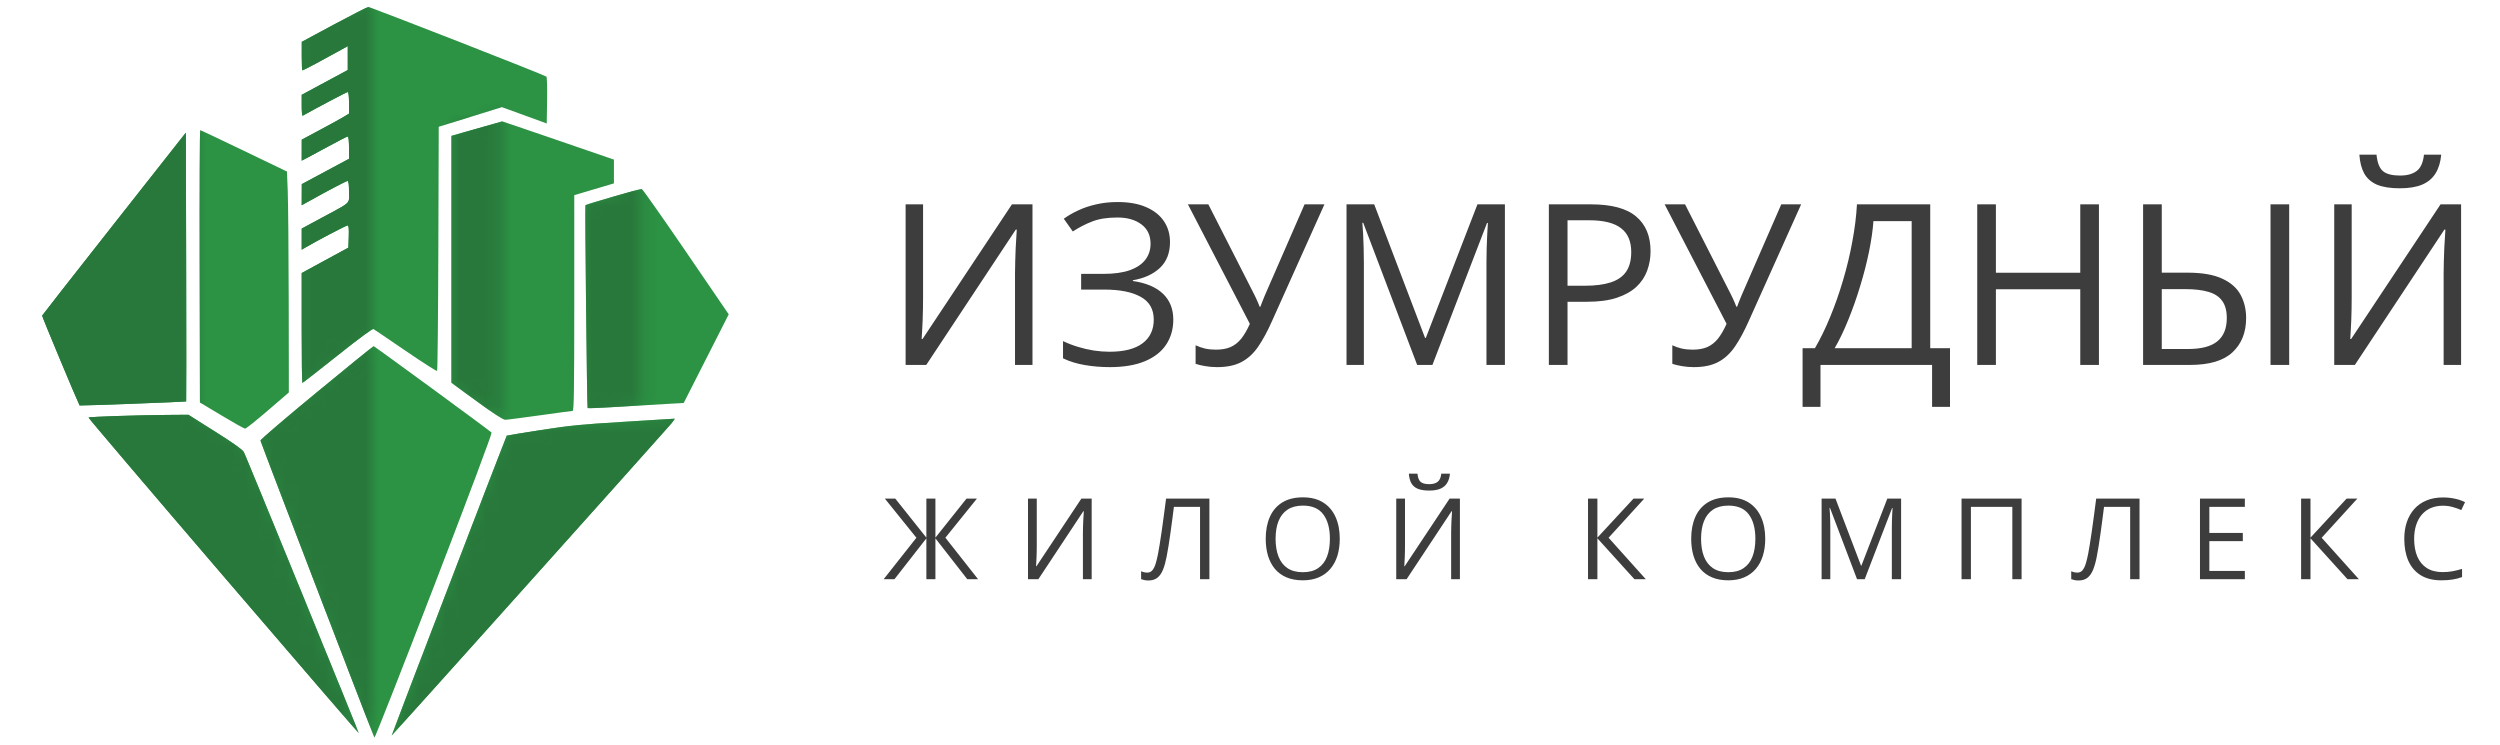 <?xml version="1.0" encoding="UTF-8"?> <svg xmlns="http://www.w3.org/2000/svg" width="188" height="56" viewBox="0 0 188 56" fill="none"> <path fill-rule="evenodd" clip-rule="evenodd" d="M27.695 0.528C27.695 0.528 27.695 0.528 27.694 0.528C27.612 0.533 26.453 1.124 25.118 1.842L22.69 3.147L22.688 4.222C22.686 4.813 22.712 5.296 22.746 5.296C22.801 5.296 24.457 4.413 25.645 3.749L26.15 3.467V4.367V5.267L24.418 6.199L22.685 7.131V7.939C22.685 8.383 22.718 8.728 22.757 8.706C23.736 8.151 26.071 6.92 26.145 6.92C26.207 6.92 26.246 7.229 26.246 7.731V8.542L25.885 8.765C25.687 8.888 24.886 9.329 24.106 9.745L22.688 10.503L22.687 11.293L22.685 12.084L22.995 11.925C23.165 11.838 23.924 11.428 24.682 11.015C25.44 10.602 26.102 10.264 26.153 10.264C26.206 10.264 26.246 10.627 26.246 11.104V11.943L24.469 12.895L22.692 13.847L22.689 14.642L22.685 15.437L23.191 15.155C24.677 14.324 26.042 13.608 26.137 13.608C26.209 13.608 26.246 13.881 26.246 14.421C26.246 14.75 26.275 14.937 26.218 15.092C26.11 15.387 25.694 15.568 24.187 16.381L22.686 17.19L22.686 17.986L22.685 18.782L22.998 18.596C23.761 18.142 26.034 16.951 26.138 16.951C26.221 16.951 26.246 17.186 26.226 17.787L26.198 18.623L24.442 19.577L22.685 20.531V24.664C22.685 26.937 22.709 28.797 22.738 28.797C22.768 28.797 23.957 27.869 25.381 26.735C27.07 25.39 28.014 24.698 28.095 24.745C28.163 24.784 29.25 25.523 30.51 26.387C31.771 27.251 32.832 27.928 32.868 27.892C32.905 27.856 32.947 23.71 32.962 18.68L32.991 9.534L35.368 8.795L37.746 8.056L39.43 8.671L41.115 9.285L41.141 7.561C41.155 6.612 41.134 5.804 41.093 5.764C40.968 5.644 27.878 0.528 27.695 0.528ZM3.168 23.736C3.168 23.835 5.744 30.006 5.987 30.49C6.001 30.518 13.969 30.218 14 30.189C14.014 30.176 14.014 25.623 14 20.07L13.976 9.974L8.587 16.817C5.622 20.58 3.184 23.694 3.168 23.736C3.168 23.736 3.168 23.736 3.168 23.736ZM33.945 10.216L35.846 9.678C36.891 9.382 37.753 9.135 37.761 9.129C37.769 9.123 39.414 9.681 41.418 10.37C43.421 11.059 45.309 11.707 45.614 11.812L46.167 12.001V12.894V13.787L45.373 14.025C44.936 14.155 44.265 14.355 43.881 14.47L43.184 14.677V22.788C43.184 29.213 43.159 30.899 43.063 30.9C42.997 30.901 41.882 31.051 40.585 31.234C39.288 31.418 38.119 31.567 37.987 31.565C37.831 31.563 37.078 31.073 35.846 30.172L33.945 28.781V19.499V10.216ZM15.034 30.266L15.01 20.026C14.996 14.394 15.018 9.788 15.058 9.79C15.098 9.792 16.581 10.492 18.355 11.347L21.578 12.899L21.638 14.424C21.67 15.262 21.702 19 21.708 22.731L21.719 29.514L20.137 30.875C19.268 31.624 18.5 32.235 18.431 32.233C18.363 32.231 17.57 31.788 16.67 31.248L15.034 30.266ZM44.023 15.43C44.039 15.407 44.972 15.12 46.096 14.793C47.22 14.465 48.193 14.204 48.257 14.213C48.321 14.222 49.82 16.346 51.587 18.933L54.8 23.638L53.107 26.972L51.414 30.306L50.306 30.367C48.56 30.463 47.78 30.509 45.944 30.622C45.001 30.68 44.211 30.709 44.188 30.686C44.142 30.64 43.978 15.494 44.023 15.43ZM19.586 33.129C19.57 33.069 21.463 31.448 23.792 29.528C26.121 27.608 28.058 26.035 28.098 26.032C28.158 26.028 36.714 32.295 36.967 32.529C37.017 32.575 35.194 37.438 32.638 44.075C30.209 50.38 28.192 55.509 28.156 55.471C28.098 55.412 19.661 33.414 19.586 33.129ZM6.657 31.397C6.682 31.372 7.646 31.322 8.799 31.284C9.953 31.247 11.632 31.211 12.532 31.203L14.168 31.19L16.189 32.464C17.544 33.319 18.252 33.822 18.337 33.994C18.552 34.425 27.008 55.109 26.98 55.136C26.967 55.15 22.378 49.824 16.784 43.301C11.189 36.779 6.633 31.422 6.657 31.397ZM40.681 32.339C42.87 31.995 43.758 31.907 46.937 31.718C48.975 31.597 50.678 31.492 50.722 31.485C50.766 31.478 50.658 31.642 50.482 31.85C49.892 32.545 29.47 55.332 29.451 55.316C29.429 55.299 38.065 32.793 38.106 32.76C38.12 32.749 39.279 32.559 40.681 32.339Z" fill="#2C9344"></path> <mask id="mask0_48_5201" style="mask-type:alpha" maskUnits="userSpaceOnUse" x="0" y="0" width="53" height="56"> <path d="M0 3.698H14.793V31.17L18.491 33.283L27.472 56L0 31.17V3.698Z" fill="#D9D9D9"></path> <path d="M38.036 32.225L52.3 31.169L51.772 41.735L29.055 55.999L38.036 32.225Z" fill="#D9D9D9"></path> <path d="M43.848 15.32L48.285 13.623V30.64L43.848 31.169V15.32Z" fill="#D9D9D9"></path> <path d="M33.812 9.619L37.722 8.451V31.697L33.812 29.055V9.619Z" fill="#D9D9D9"></path> <path d="M22.188 1.697L27.999 0V25.358L22.188 29.447V1.697Z" fill="#D9D9D9"></path> <path d="M19.02 32.754L28.001 25.608V55.999L26.944 53.358L19.02 32.754Z" fill="#D9D9D9"></path> </mask> <g mask="url(#mask0_48_5201)"> <path fill-rule="evenodd" clip-rule="evenodd" d="M27.695 0.528C27.695 0.528 27.695 0.528 27.694 0.528C27.612 0.533 26.453 1.124 25.118 1.842L22.69 3.147L22.688 4.222C22.686 4.813 22.712 5.296 22.746 5.296C22.801 5.296 24.457 4.413 25.645 3.749L26.15 3.467V4.367V5.267L24.418 6.199L22.685 7.131V7.939C22.685 8.383 22.718 8.728 22.757 8.706C23.736 8.151 26.071 6.92 26.145 6.92C26.207 6.92 26.246 7.229 26.246 7.731V8.542L25.885 8.765C25.687 8.888 24.886 9.329 24.106 9.745L22.688 10.503L22.687 11.293L22.685 12.084L22.995 11.925C23.165 11.838 23.924 11.428 24.682 11.015C25.44 10.602 26.102 10.264 26.153 10.264C26.206 10.264 26.246 10.627 26.246 11.104V11.943L24.469 12.895L22.692 13.847L22.689 14.642L22.685 15.437L23.191 15.155C24.677 14.324 26.042 13.608 26.137 13.608C26.209 13.608 26.246 13.881 26.246 14.421C26.246 14.75 26.275 14.937 26.218 15.092C26.11 15.387 25.694 15.568 24.187 16.381L22.686 17.19L22.686 17.986L22.685 18.782L22.998 18.596C23.761 18.142 26.034 16.951 26.138 16.951C26.221 16.951 26.246 17.186 26.226 17.787L26.198 18.623L24.442 19.577L22.685 20.531V24.664C22.685 26.937 22.709 28.797 22.738 28.797C22.768 28.797 23.957 27.869 25.381 26.735C27.07 25.39 28.014 24.698 28.095 24.745C28.163 24.784 29.25 25.523 30.51 26.387C31.771 27.251 32.832 27.928 32.868 27.892C32.905 27.856 32.947 23.71 32.962 18.68L32.991 9.534L35.368 8.795L37.746 8.056L39.43 8.671L41.115 9.285L41.141 7.561C41.155 6.612 41.134 5.804 41.093 5.764C40.968 5.644 27.878 0.528 27.695 0.528ZM3.168 23.736C3.168 23.835 5.744 30.006 5.987 30.49C6.001 30.518 13.969 30.218 14 30.189C14.014 30.176 14.014 25.623 14 20.07L13.976 9.974L8.587 16.817C5.622 20.58 3.184 23.694 3.168 23.736C3.168 23.736 3.168 23.736 3.168 23.736ZM33.945 10.216L35.846 9.678C36.891 9.382 37.753 9.135 37.761 9.129C37.769 9.123 39.414 9.681 41.418 10.37C43.421 11.059 45.309 11.707 45.614 11.812L46.167 12.001V12.894V13.787L45.373 14.025C44.936 14.155 44.265 14.355 43.881 14.47L43.184 14.677V22.788C43.184 29.213 43.159 30.899 43.063 30.9C42.997 30.901 41.882 31.051 40.585 31.234C39.288 31.418 38.119 31.567 37.987 31.565C37.831 31.563 37.078 31.073 35.846 30.172L33.945 28.781V19.499V10.216ZM15.034 30.266L15.01 20.026C14.996 14.394 15.018 9.788 15.058 9.79C15.098 9.792 16.581 10.492 18.355 11.347L21.578 12.899L21.638 14.424C21.67 15.262 21.702 19 21.708 22.731L21.719 29.514L20.137 30.875C19.268 31.624 18.5 32.235 18.431 32.233C18.363 32.231 17.57 31.788 16.67 31.248L15.034 30.266ZM44.023 15.43C44.039 15.407 44.972 15.12 46.096 14.793C47.22 14.465 48.193 14.204 48.257 14.213C48.321 14.222 49.82 16.346 51.587 18.933L54.8 23.638L53.107 26.972L51.414 30.306L50.306 30.367C48.56 30.463 47.78 30.509 45.944 30.622C45.001 30.68 44.211 30.709 44.188 30.686C44.142 30.64 43.978 15.494 44.023 15.43ZM19.586 33.129C19.57 33.069 21.463 31.448 23.792 29.528C26.121 27.608 28.058 26.035 28.098 26.032C28.158 26.028 36.714 32.295 36.967 32.529C37.017 32.575 35.194 37.438 32.638 44.075C30.209 50.38 28.192 55.509 28.156 55.471C28.098 55.412 19.661 33.414 19.586 33.129ZM6.657 31.397C6.682 31.372 7.646 31.322 8.799 31.284C9.953 31.247 11.632 31.211 12.532 31.203L14.168 31.19L16.189 32.464C17.544 33.319 18.252 33.822 18.337 33.994C18.552 34.425 27.008 55.109 26.98 55.136C26.967 55.15 22.378 49.824 16.784 43.301C11.189 36.779 6.633 31.422 6.657 31.397ZM40.681 32.339C42.87 31.995 43.758 31.907 46.937 31.718C48.975 31.597 50.678 31.492 50.722 31.485C50.766 31.478 50.658 31.642 50.482 31.85C49.892 32.545 29.47 55.332 29.451 55.316C29.429 55.299 38.065 32.793 38.106 32.76C38.12 32.749 39.279 32.559 40.681 32.339Z" fill="#28783B"></path> </g> <path d="M68.102 15.366H69.415V22.346C69.415 22.61 69.413 22.899 69.407 23.213C69.402 23.522 69.394 23.824 69.382 24.122C69.371 24.419 69.358 24.689 69.341 24.931C69.33 25.174 69.319 25.361 69.308 25.493H69.374L76.098 15.366H77.643V27.442H76.329V20.545C76.329 20.253 76.335 19.945 76.346 19.62C76.357 19.29 76.368 18.97 76.379 18.662C76.395 18.354 76.412 18.078 76.428 17.836C76.445 17.588 76.456 17.398 76.461 17.266H76.387L69.655 27.442H68.102V15.366ZM87.984 18.199C87.984 19.02 87.731 19.67 87.224 20.149C86.718 20.622 86.04 20.931 85.192 21.074V21.132C86.184 21.275 86.938 21.594 87.456 22.09C87.973 22.585 88.232 23.235 88.232 24.039C88.232 24.75 88.053 25.375 87.695 25.914C87.343 26.448 86.811 26.864 86.101 27.162C85.391 27.459 84.507 27.608 83.45 27.608C82.794 27.608 82.169 27.555 81.574 27.451C80.98 27.352 80.434 27.184 79.939 26.947V25.65C80.28 25.815 80.649 25.958 81.046 26.079C81.442 26.201 81.844 26.294 82.252 26.36C82.665 26.421 83.058 26.451 83.433 26.451C84.523 26.451 85.349 26.242 85.911 25.823C86.478 25.399 86.762 24.805 86.762 24.039C86.762 23.252 86.434 22.679 85.779 22.321C85.129 21.958 84.215 21.776 83.037 21.776H81.302V20.595H82.979C83.772 20.595 84.43 20.504 84.953 20.322C85.476 20.135 85.867 19.873 86.126 19.537C86.39 19.196 86.522 18.794 86.522 18.331C86.522 17.698 86.291 17.211 85.828 16.869C85.371 16.528 84.774 16.357 84.036 16.357C83.27 16.357 82.637 16.456 82.136 16.655C81.635 16.847 81.148 17.098 80.674 17.406L79.997 16.448C80.316 16.217 80.68 16.008 81.087 15.82C81.495 15.628 81.946 15.476 82.442 15.366C82.937 15.25 83.472 15.193 84.044 15.193C84.898 15.193 85.616 15.322 86.2 15.581C86.784 15.834 87.227 16.187 87.53 16.638C87.833 17.09 87.984 17.61 87.984 18.199ZM99.598 15.366L95.666 24.122C95.325 24.893 94.978 25.537 94.625 26.055C94.273 26.572 93.855 26.96 93.37 27.219C92.885 27.478 92.271 27.608 91.528 27.608C91.209 27.608 90.911 27.583 90.636 27.533C90.366 27.489 90.124 27.431 89.909 27.36V25.964C90.129 26.068 90.366 26.151 90.619 26.212C90.878 26.267 91.151 26.294 91.437 26.294C91.861 26.294 92.225 26.231 92.527 26.104C92.83 25.972 93.097 25.766 93.329 25.485C93.56 25.198 93.78 24.821 93.989 24.353L89.331 15.366H90.867L94.303 22.115C94.347 22.197 94.394 22.294 94.444 22.404C94.493 22.508 94.543 22.619 94.592 22.734C94.642 22.844 94.686 22.954 94.725 23.064H94.782C94.815 22.982 94.851 22.886 94.89 22.775C94.934 22.665 94.978 22.555 95.022 22.445C95.066 22.335 95.105 22.241 95.138 22.164L98.103 15.366H99.598ZM106.57 27.442L102.514 16.754H102.448C102.47 16.98 102.489 17.255 102.506 17.58C102.522 17.905 102.536 18.26 102.547 18.645C102.558 19.025 102.563 19.413 102.563 19.81V27.442H101.258V15.366H103.34L107.164 25.41H107.222L111.104 15.366H113.169V27.442H111.782V19.711C111.782 19.353 111.787 18.995 111.798 18.637C111.809 18.274 111.823 17.932 111.84 17.613C111.856 17.288 111.873 17.007 111.889 16.77H111.823L107.718 27.442H106.57ZM119.629 15.366C121.187 15.366 122.324 15.672 123.04 16.283C123.762 16.889 124.122 17.759 124.122 18.893C124.122 19.405 124.037 19.893 123.866 20.355C123.701 20.812 123.431 21.217 123.057 21.569C122.682 21.916 122.19 22.192 121.578 22.395C120.973 22.594 120.229 22.693 119.348 22.693H117.878V27.442H116.474V15.366H119.629ZM119.497 16.564H117.878V21.487H119.191C119.962 21.487 120.604 21.404 121.116 21.239C121.633 21.074 122.022 20.807 122.28 20.438C122.539 20.063 122.669 19.568 122.669 18.951C122.669 18.147 122.413 17.549 121.9 17.159C121.388 16.762 120.587 16.564 119.497 16.564ZM135.447 15.366L131.515 24.122C131.174 24.893 130.827 25.537 130.474 26.055C130.122 26.572 129.704 26.96 129.219 27.219C128.734 27.478 128.12 27.608 127.377 27.608C127.058 27.608 126.76 27.583 126.485 27.533C126.215 27.489 125.973 27.431 125.758 27.36V25.964C125.978 26.068 126.215 26.151 126.468 26.212C126.727 26.267 127 26.294 127.286 26.294C127.71 26.294 128.074 26.231 128.376 26.104C128.679 25.972 128.946 25.766 129.178 25.485C129.409 25.198 129.629 24.821 129.838 24.353L125.18 15.366H126.716L130.152 22.115C130.196 22.197 130.243 22.294 130.293 22.404C130.342 22.508 130.392 22.619 130.441 22.734C130.491 22.844 130.535 22.954 130.574 23.064H130.631C130.664 22.982 130.7 22.886 130.739 22.775C130.783 22.665 130.827 22.555 130.871 22.445C130.915 22.335 130.954 22.241 130.987 22.164L133.952 15.366H135.447ZM145.153 15.366V26.187H146.64V30.598H145.293V27.442H136.901V30.598H135.554V26.187H136.48C136.893 25.482 137.278 24.692 137.636 23.816C137.999 22.935 138.322 22.015 138.602 21.057C138.889 20.094 139.12 19.127 139.296 18.158C139.478 17.189 139.594 16.258 139.643 15.366H145.153ZM143.757 16.63H140.882C140.833 17.313 140.723 18.075 140.552 18.918C140.381 19.755 140.161 20.614 139.891 21.495C139.627 22.376 139.329 23.221 138.999 24.031C138.674 24.84 138.33 25.559 137.966 26.187H143.757V16.63ZM157.84 27.442H156.436V21.751H150.092V27.442H148.688V15.366H150.092V20.512H156.436V15.366H157.84V27.442ZM161.161 27.442V15.366H162.565V20.504H164.498C165.588 20.504 166.456 20.652 167.1 20.95C167.744 21.242 168.207 21.646 168.488 22.164C168.768 22.676 168.909 23.26 168.909 23.915C168.909 24.995 168.567 25.854 167.885 26.492C167.207 27.126 166.142 27.442 164.688 27.442H161.161ZM162.565 26.245H164.548C165.544 26.245 166.277 26.052 166.745 25.666C167.218 25.281 167.455 24.697 167.455 23.915C167.455 23.37 167.339 22.941 167.108 22.627C166.882 22.307 166.538 22.082 166.076 21.949C165.619 21.812 165.04 21.743 164.341 21.743H162.565V26.245ZM170.743 27.442V15.366H172.147V27.442H170.743ZM175.534 15.366H176.847V22.346C176.847 22.61 176.844 22.899 176.839 23.213C176.833 23.522 176.825 23.824 176.814 24.122C176.803 24.419 176.789 24.689 176.773 24.931C176.762 25.174 176.751 25.361 176.739 25.493H176.806L183.529 15.366H185.074V27.442H183.761V20.545C183.761 20.253 183.766 19.945 183.777 19.62C183.788 19.29 183.799 18.97 183.81 18.662C183.827 18.354 183.843 18.078 183.86 17.836C183.876 17.588 183.887 17.398 183.893 17.266H183.818L177.086 27.442H175.534V15.366ZM183.579 11.633C183.529 12.189 183.389 12.654 183.158 13.028C182.932 13.403 182.599 13.687 182.158 13.879C181.718 14.066 181.153 14.16 180.465 14.16C179.754 14.16 179.182 14.069 178.747 13.887C178.317 13.7 177.998 13.419 177.789 13.045C177.585 12.671 177.464 12.2 177.425 11.633H178.714C178.774 12.238 178.937 12.651 179.201 12.871C179.465 13.092 179.895 13.202 180.49 13.202C181.018 13.202 181.434 13.086 181.737 12.855C182.04 12.624 182.221 12.216 182.282 11.633H183.579Z" fill="#3D3D3D"></path> <path d="M68.913 40.439L66.541 37.495H67.325L69.663 40.431V37.495H70.343V40.431L72.682 37.495H73.465L71.094 40.435L73.552 43.557H72.74L70.343 40.484V43.557H69.663V40.484L67.263 43.557H66.45L68.913 40.439ZM77.306 37.495H77.965V40.999C77.965 41.131 77.964 41.276 77.961 41.434C77.958 41.589 77.954 41.741 77.948 41.89C77.943 42.039 77.936 42.175 77.928 42.296C77.922 42.418 77.917 42.512 77.911 42.578H77.944L81.319 37.495H82.094V43.557H81.435V40.095C81.435 39.948 81.438 39.794 81.443 39.63C81.449 39.465 81.454 39.304 81.46 39.149C81.468 38.995 81.477 38.856 81.485 38.735C81.493 38.611 81.499 38.515 81.501 38.449H81.464L78.085 43.557H77.306V37.495ZM90.947 43.557H90.243V38.117H88.277C88.239 38.427 88.197 38.75 88.153 39.087C88.109 39.425 88.063 39.76 88.016 40.095C87.969 40.429 87.922 40.746 87.875 41.044C87.828 41.343 87.781 41.608 87.734 41.84C87.662 42.224 87.573 42.552 87.465 42.823C87.36 43.091 87.219 43.297 87.042 43.441C86.868 43.581 86.637 43.652 86.35 43.652C86.253 43.652 86.156 43.642 86.059 43.623C85.965 43.604 85.882 43.58 85.811 43.553V42.96C85.874 42.987 85.945 43.011 86.022 43.03C86.102 43.049 86.186 43.059 86.275 43.059C86.449 43.059 86.586 42.99 86.685 42.852C86.788 42.711 86.868 42.533 86.926 42.317C86.987 42.101 87.039 41.88 87.083 41.654C87.119 41.466 87.161 41.228 87.208 40.941C87.255 40.653 87.304 40.327 87.357 39.962C87.409 39.594 87.463 39.202 87.519 38.785C87.577 38.367 87.633 37.937 87.689 37.495H90.947V43.557ZM100.75 40.518C100.75 40.985 100.69 41.41 100.572 41.795C100.453 42.176 100.276 42.505 100.041 42.781C99.809 43.055 99.52 43.266 99.174 43.416C98.829 43.565 98.428 43.64 97.972 43.64C97.502 43.64 97.092 43.565 96.741 43.416C96.392 43.266 96.102 43.054 95.87 42.777C95.641 42.501 95.468 42.17 95.352 41.786C95.238 41.402 95.182 40.976 95.182 40.509C95.182 39.89 95.284 39.347 95.489 38.88C95.693 38.413 96.003 38.049 96.417 37.79C96.835 37.53 97.357 37.4 97.984 37.4C98.584 37.4 99.089 37.528 99.498 37.785C99.91 38.042 100.221 38.404 100.431 38.872C100.643 39.336 100.75 39.885 100.75 40.518ZM95.924 40.518C95.924 41.032 95.997 41.477 96.144 41.853C96.29 42.228 96.514 42.519 96.815 42.723C97.119 42.928 97.505 43.03 97.972 43.03C98.442 43.03 98.826 42.928 99.125 42.723C99.426 42.519 99.648 42.228 99.792 41.853C99.936 41.477 100.008 41.032 100.008 40.518C100.008 39.735 99.843 39.125 99.514 38.685C99.188 38.243 98.678 38.022 97.984 38.022C97.515 38.022 97.128 38.123 96.824 38.324C96.52 38.526 96.293 38.814 96.144 39.187C95.997 39.557 95.924 40.001 95.924 40.518ZM104.997 37.495H105.656V40.999C105.656 41.131 105.655 41.276 105.652 41.434C105.649 41.589 105.645 41.741 105.639 41.89C105.634 42.039 105.627 42.175 105.619 42.296C105.613 42.418 105.608 42.512 105.602 42.578H105.635L109.01 37.495H109.785V43.557H109.126V40.095C109.126 39.948 109.129 39.794 109.134 39.63C109.14 39.465 109.145 39.304 109.151 39.149C109.159 38.995 109.168 38.856 109.176 38.735C109.184 38.611 109.19 38.515 109.192 38.449H109.155L105.776 43.557H104.997V37.495ZM109.035 35.621C109.01 35.9 108.94 36.134 108.823 36.322C108.71 36.51 108.543 36.652 108.322 36.749C108.101 36.843 107.817 36.89 107.472 36.89C107.115 36.89 106.828 36.844 106.609 36.753C106.394 36.659 106.234 36.518 106.129 36.33C106.026 36.142 105.965 35.906 105.946 35.621H106.593C106.623 35.925 106.705 36.133 106.838 36.243C106.97 36.354 107.186 36.409 107.484 36.409C107.75 36.409 107.958 36.351 108.11 36.235C108.262 36.119 108.354 35.914 108.384 35.621H109.035ZM123.764 43.557H122.91L120.124 40.48V43.557H119.419V37.495H120.124V40.431L122.84 37.495H123.648L120.966 40.439L123.764 43.557ZM132.746 40.518C132.746 40.985 132.686 41.41 132.567 41.795C132.449 42.176 132.272 42.505 132.037 42.781C131.805 43.055 131.516 43.266 131.17 43.416C130.825 43.565 130.424 43.64 129.968 43.64C129.498 43.64 129.088 43.565 128.737 43.416C128.388 43.266 128.098 43.054 127.866 42.777C127.636 42.501 127.464 42.17 127.348 41.786C127.234 41.402 127.178 40.976 127.178 40.509C127.178 39.89 127.28 39.347 127.484 38.88C127.689 38.413 127.999 38.049 128.413 37.79C128.83 37.53 129.353 37.4 129.98 37.4C130.58 37.4 131.085 37.528 131.494 37.785C131.905 38.042 132.216 38.404 132.426 38.872C132.639 39.336 132.746 39.885 132.746 40.518ZM127.92 40.518C127.92 41.032 127.993 41.477 128.139 41.853C128.286 42.228 128.51 42.519 128.811 42.723C129.115 42.928 129.501 43.03 129.968 43.03C130.438 43.03 130.822 42.928 131.12 42.723C131.422 42.519 131.644 42.228 131.788 41.853C131.932 41.477 132.004 41.032 132.004 40.518C132.004 39.735 131.839 39.125 131.51 38.685C131.184 38.243 130.674 38.022 129.98 38.022C129.51 38.022 129.123 38.123 128.819 38.324C128.515 38.526 128.289 38.814 128.139 39.187C127.993 39.557 127.92 40.001 127.92 40.518ZM139.65 43.557L137.614 38.192H137.581C137.592 38.305 137.602 38.443 137.61 38.606C137.619 38.769 137.625 38.948 137.631 39.141C137.637 39.332 137.639 39.527 137.639 39.726V43.557H136.984V37.495H138.029L139.949 42.537H139.978L141.926 37.495H142.963V43.557H142.266V39.676C142.266 39.496 142.269 39.317 142.275 39.137C142.28 38.955 142.287 38.783 142.295 38.623C142.304 38.46 142.312 38.319 142.32 38.2H142.287L140.226 43.557H139.65ZM147.508 43.557V37.495H152.023V43.557H151.327V38.117H148.213V43.557H147.508ZM160.893 43.557H160.188V38.117H158.223C158.184 38.427 158.143 38.75 158.098 39.087C158.054 39.425 158.008 39.76 157.962 40.095C157.915 40.429 157.868 40.746 157.821 41.044C157.774 41.343 157.727 41.608 157.68 41.84C157.608 42.224 157.518 42.552 157.41 42.823C157.305 43.091 157.164 43.297 156.987 43.441C156.813 43.581 156.582 43.652 156.295 43.652C156.198 43.652 156.101 43.642 156.005 43.623C155.911 43.604 155.828 43.58 155.756 43.553V42.96C155.819 42.987 155.89 43.011 155.967 43.03C156.047 43.049 156.132 43.059 156.22 43.059C156.394 43.059 156.531 42.99 156.631 42.852C156.733 42.711 156.813 42.533 156.871 42.317C156.932 42.101 156.984 41.88 157.029 41.654C157.065 41.466 157.106 41.228 157.153 40.941C157.2 40.653 157.25 40.327 157.302 39.962C157.355 39.594 157.409 39.202 157.464 38.785C157.522 38.367 157.579 37.937 157.634 37.495H160.893V43.557ZM168.813 43.557H165.438V37.495H168.813V38.117H166.143V40.078H168.66V40.692H166.143V42.935H168.813V43.557ZM177.388 43.557H176.534L173.748 40.48V43.557H173.043V37.495H173.748V40.431L176.464 37.495H177.272L174.59 40.439L177.388 43.557ZM183.704 38.03C183.369 38.03 183.068 38.088 182.8 38.204C182.535 38.318 182.308 38.483 182.12 38.702C181.935 38.917 181.793 39.178 181.693 39.485C181.594 39.792 181.544 40.138 181.544 40.522C181.544 41.03 181.623 41.473 181.78 41.849C181.94 42.222 182.178 42.511 182.493 42.715C182.811 42.919 183.208 43.022 183.683 43.022C183.954 43.022 184.208 43 184.446 42.956C184.686 42.908 184.92 42.85 185.147 42.781V43.395C184.926 43.478 184.693 43.539 184.45 43.577C184.207 43.619 183.918 43.64 183.584 43.64C182.967 43.64 182.452 43.512 182.037 43.258C181.625 43.001 181.316 42.639 181.108 42.172C180.904 41.705 180.802 41.153 180.802 40.518C180.802 40.059 180.865 39.64 180.992 39.261C181.122 38.88 181.31 38.551 181.556 38.275C181.805 37.998 182.109 37.785 182.468 37.636C182.83 37.484 183.245 37.408 183.712 37.408C184.019 37.408 184.315 37.438 184.599 37.499C184.884 37.56 185.141 37.647 185.371 37.761L185.089 38.358C184.895 38.269 184.682 38.193 184.45 38.13C184.221 38.063 183.972 38.03 183.704 38.03Z" fill="#3D3D3D"></path> </svg> 